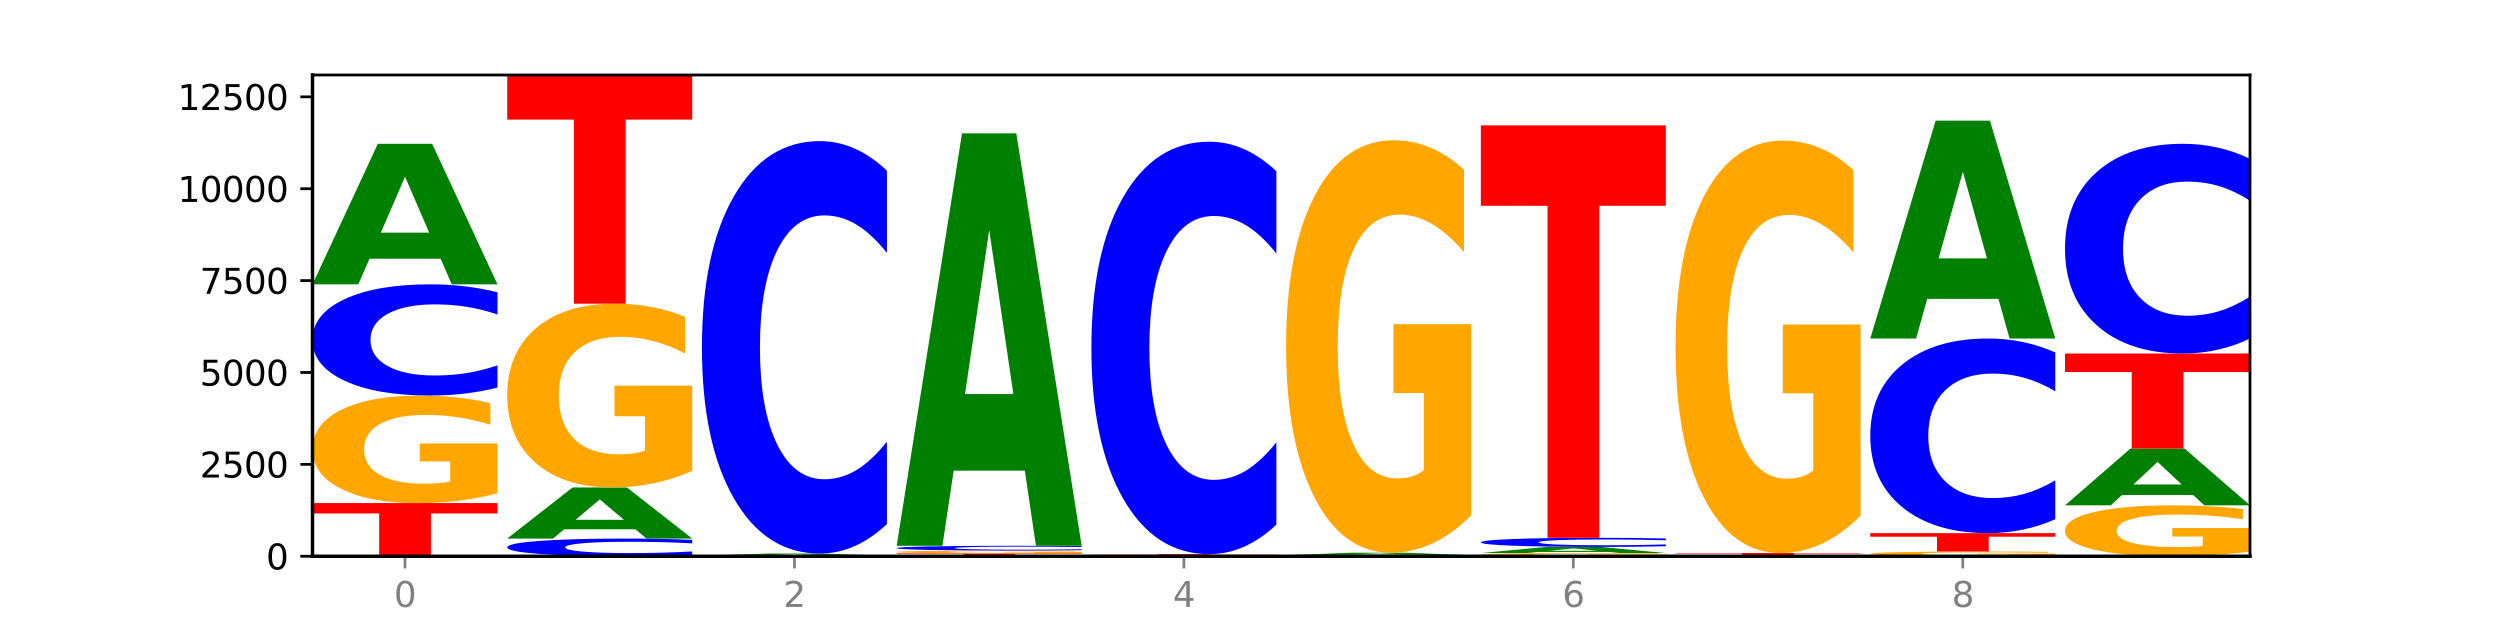 <?xml version="1.0" encoding="utf-8" standalone="no"?>
<!DOCTYPE svg PUBLIC "-//W3C//DTD SVG 1.1//EN"
  "http://www.w3.org/Graphics/SVG/1.1/DTD/svg11.dtd">
<svg xmlns:xlink="http://www.w3.org/1999/xlink" width="720pt" height="180pt" viewBox="0 0 720 180" xmlns="http://www.w3.org/2000/svg" version="1.1">
 <defs>
  <style type="text/css">*{stroke-linejoin: round; stroke-linecap: butt}</style>
 </defs>
 <g id="figure_1">
  <g id="patch_1">
   <path d="M 0 180 
L 720 180 
L 720 0 
L 0 0 
z
" style="fill: #ffffff"/>
  </g>
  <g id="axes_1">
   <g id="patch_2">
    <path d="M 90 160.2 
L 648 160.2 
L 648 21.6 
L 90 21.6 
z
" style="fill: #ffffff"/>
   </g>
   <g id="line2d_1">
    <path d="M 90 160.2 
L 648 160.2 
" clip-path="url(#p0bb45b4cab)" style="fill: none; stroke: #000000; stroke-width: 0.5; stroke-linecap: square"/>
   </g>
   <g id="patch_3">
    <path d="M 90 144.884 
L 143.276 144.884 
L 143.276 147.871 
L 124.109 147.871 
L 124.109 160.2 
L 109.204 160.2 
L 109.204 147.871 
L 90 147.871 
L 90 144.884 
z
" clip-path="url(#p0bb45b4cab)" style="fill: #ff0000"/>
   </g>
   <g id="patch_4">
    <path d="M 143.276 142.081 
Q 137.903 143.482 132.124 144.186 
Q 126.345 144.884 120.184 144.884 
Q 106.262 144.884 98.131 140.712 
Q 90 136.541 90 129.407 
Q 90 122.191 98.274 118.051 
Q 106.561 113.912 120.972 113.912 
Q 126.525 113.912 131.611 114.475 
Q 136.709 115.031 141.223 116.132 
L 141.223 122.306 
Q 136.566 120.892 131.957 120.194 
Q 127.348 119.491 122.716 119.491 
Q 114.143 119.491 109.498 122.063 
Q 104.853 124.628 104.853 129.407 
Q 104.853 134.142 109.331 136.726 
Q 113.808 139.305 122.047 139.305 
Q 124.292 139.305 126.214 139.157 
Q 128.136 139.004 129.665 138.684 
L 129.665 132.888 
L 120.889 132.888 
L 120.889 127.725 
L 143.276 127.725 
L 143.276 142.081 
z
" clip-path="url(#p0bb45b4cab)" style="fill: #ffa600"/>
   </g>
   <g id="patch_5">
    <path d="M 143.276 111.617 
Q 138.82 112.754 134.001 113.33 
Q 129.182 113.912 123.934 113.912 
Q 108.282 113.912 99.141 109.599 
Q 90 105.287 90 97.912 
Q 90 90.511 99.141 86.205 
Q 108.282 81.892 123.934 81.892 
Q 129.182 81.892 134.001 82.474 
Q 138.82 83.05 143.276 84.187 
L 143.276 90.57 
Q 138.78 89.062 134.417 88.361 
Q 130.055 87.66 125.236 87.66 
Q 116.591 87.66 111.638 90.391 
Q 106.698 93.117 106.698 97.912 
Q 106.698 102.687 111.638 105.419 
Q 116.591 108.144 125.236 108.144 
Q 130.055 108.144 134.417 107.443 
Q 138.78 106.735 143.276 105.227 
L 143.276 111.617 
z
" clip-path="url(#p0bb45b4cab)" style="fill: #0000ff"/>
   </g>
   <g id="patch_6">
    <path d="M 126.905 74.519 
L 106.415 74.519 
L 103.18 81.892 
L 90 81.892 
L 108.823 41.415 
L 124.454 41.415 
L 143.276 81.892 
L 130.107 81.892 
L 126.905 74.519 
z
M 109.683 67.006 
L 123.604 67.006 
L 116.655 50.905 
L 109.683 67.006 
z
" clip-path="url(#p0bb45b4cab)" style="fill: #008000"/>
   </g>
   <g id="patch_7">
    <path d="M 199.357 159.835 
Q 194.9 160.016 190.081 160.107 
Q 185.263 160.2 180.014 160.2 
Q 164.363 160.2 155.222 159.514 
Q 146.08 158.829 146.08 157.656 
Q 146.08 156.479 155.222 155.794 
Q 164.363 155.109 180.014 155.109 
Q 185.263 155.109 190.081 155.201 
Q 194.9 155.293 199.357 155.474 
L 199.357 156.488 
Q 194.86 156.249 190.498 156.137 
Q 186.135 156.026 181.316 156.026 
Q 172.672 156.026 167.718 156.46 
Q 162.779 156.893 162.779 157.656 
Q 162.779 158.415 167.718 158.85 
Q 172.672 159.283 181.316 159.283 
Q 186.135 159.283 190.498 159.171 
Q 194.86 159.059 199.357 158.819 
L 199.357 159.835 
z
" clip-path="url(#p0bb45b4cab)" style="fill: #0000ff"/>
   </g>
   <g id="patch_8">
    <path d="M 182.985 152.426 
L 162.496 152.426 
L 159.261 155.109 
L 146.08 155.109 
L 164.903 140.385 
L 180.534 140.385 
L 199.357 155.109 
L 186.187 155.109 
L 182.985 152.426 
z
M 165.764 149.694 
L 179.684 149.694 
L 172.735 143.837 
L 165.764 149.694 
z
" clip-path="url(#p0bb45b4cab)" style="fill: #008000"/>
   </g>
   <g id="patch_9">
    <path d="M 199.357 135.596 
Q 193.984 137.991 188.205 139.193 
Q 182.426 140.385 176.265 140.385 
Q 162.343 140.385 154.212 133.257 
Q 146.08 126.129 146.08 113.939 
Q 146.08 101.607 154.355 94.533 
Q 162.641 87.46 177.053 87.46 
Q 182.605 87.46 187.691 88.422 
Q 192.79 89.373 197.303 91.254 
L 197.303 101.804 
Q 192.646 99.387 188.038 98.196 
Q 183.429 96.993 178.796 96.993 
Q 170.223 96.993 165.578 101.388 
Q 160.934 105.772 160.934 113.939 
Q 160.934 122.029 165.411 126.446 
Q 169.889 130.852 178.127 130.852 
Q 180.372 130.852 182.294 130.6 
Q 184.217 130.338 185.745 129.791 
L 185.745 119.886 
L 176.969 119.886 
L 176.969 111.063 
L 199.357 111.063 
L 199.357 135.596 
z
" clip-path="url(#p0bb45b4cab)" style="fill: #ffa600"/>
   </g>
   <g id="patch_10">
    <path d="M 146.08 21.6 
L 199.357 21.6 
L 199.357 34.445 
L 180.19 34.445 
L 180.19 87.46 
L 165.285 87.46 
L 165.285 34.445 
L 146.08 34.445 
L 146.08 21.6 
z
" clip-path="url(#p0bb45b4cab)" style="fill: #ff0000"/>
   </g>
   <g id="patch_11">
    <path d="M 202.161 160.052 
L 255.437 160.052 
L 255.437 160.081 
L 236.27 160.081 
L 236.27 160.2 
L 221.365 160.2 
L 221.365 160.081 
L 202.161 160.081 
L 202.161 160.052 
z
" clip-path="url(#p0bb45b4cab)" style="fill: #ff0000"/>
   </g>
   <g id="patch_12">
    <path d="M 239.065 159.938 
L 218.576 159.938 
L 215.341 160.052 
L 202.161 160.052 
L 220.983 159.427 
L 236.615 159.427 
L 255.437 160.052 
L 242.268 160.052 
L 239.065 159.938 
z
M 221.844 159.822 
L 235.765 159.822 
L 228.815 159.574 
L 221.844 159.822 
z
" clip-path="url(#p0bb45b4cab)" style="fill: #008000"/>
   </g>
   <g id="patch_13">
    <path d="M 255.437 150.913 
Q 250.981 155.133 246.162 157.268 
Q 241.343 159.427 236.094 159.427 
Q 220.443 159.427 211.302 143.429 
Q 202.161 127.431 202.161 100.072 
Q 202.161 72.614 211.302 56.641 
Q 220.443 40.642 236.094 40.642 
Q 241.343 40.642 246.162 42.802 
Q 250.981 44.936 255.437 49.157 
L 255.437 72.835 
Q 250.94 67.241 246.578 64.64 
Q 242.215 62.039 237.397 62.039 
Q 228.752 62.039 223.799 72.173 
Q 218.859 82.282 218.859 100.072 
Q 218.859 117.788 223.799 127.921 
Q 228.752 138.031 237.397 138.031 
Q 242.215 138.031 246.578 135.43 
Q 250.94 132.804 255.437 127.21 
L 255.437 150.913 
z
" clip-path="url(#p0bb45b4cab)" style="fill: #0000ff"/>
   </g>
   <g id="patch_14">
    <path d="M 258.241 159.385 
L 311.518 159.385 
L 311.518 159.544 
L 292.35 159.544 
L 292.35 160.2 
L 277.445 160.2 
L 277.445 159.544 
L 258.241 159.544 
L 258.241 159.385 
z
" clip-path="url(#p0bb45b4cab)" style="fill: #ff0000"/>
   </g>
   <g id="patch_15">
    <path d="M 311.518 159.31 
Q 306.145 159.348 300.366 159.366 
Q 294.587 159.385 288.426 159.385 
Q 274.504 159.385 266.372 159.274 
Q 258.241 159.163 258.241 158.972 
Q 258.241 158.78 266.516 158.67 
Q 274.802 158.559 289.214 158.559 
Q 294.766 158.559 299.852 158.574 
Q 304.951 158.589 309.464 158.619 
L 309.464 158.783 
Q 304.807 158.745 300.198 158.727 
Q 295.59 158.708 290.957 158.708 
Q 282.384 158.708 277.739 158.777 
Q 273.095 158.845 273.095 158.972 
Q 273.095 159.099 277.572 159.168 
Q 282.05 159.236 290.288 159.236 
Q 292.533 159.236 294.455 159.232 
Q 296.378 159.228 297.906 159.22 
L 297.906 159.065 
L 289.13 159.065 
L 289.13 158.928 
L 311.518 158.928 
L 311.518 159.31 
z
" clip-path="url(#p0bb45b4cab)" style="fill: #ffa600"/>
   </g>
   <g id="patch_16">
    <path d="M 311.518 158.461 
Q 307.061 158.51 302.242 158.534 
Q 297.423 158.559 292.175 158.559 
Q 276.524 158.559 267.382 158.374 
Q 258.241 158.189 258.241 157.872 
Q 258.241 157.554 267.382 157.369 
Q 276.524 157.183 292.175 157.183 
Q 297.423 157.183 302.242 157.208 
Q 307.061 157.233 311.518 157.282 
L 311.518 157.556 
Q 307.021 157.491 302.658 157.461 
Q 298.296 157.431 293.477 157.431 
Q 284.832 157.431 279.879 157.549 
Q 274.94 157.666 274.94 157.872 
Q 274.94 158.077 279.879 158.194 
Q 284.832 158.311 293.477 158.311 
Q 298.296 158.311 302.658 158.281 
Q 307.021 158.251 311.518 158.186 
L 311.518 158.461 
z
" clip-path="url(#p0bb45b4cab)" style="fill: #0000ff"/>
   </g>
   <g id="patch_17">
    <path d="M 295.146 135.544 
L 274.657 135.544 
L 271.421 157.183 
L 258.241 157.183 
L 277.064 38.398 
L 292.695 38.398 
L 311.518 157.183 
L 298.348 157.183 
L 295.146 135.544 
z
M 277.924 113.498 
L 291.845 113.498 
L 284.896 66.249 
L 277.924 113.498 
z
" clip-path="url(#p0bb45b4cab)" style="fill: #008000"/>
   </g>
   <g id="patch_18">
    <path d="M 367.598 160.198 
Q 362.225 160.199 356.446 160.2 
Q 350.667 160.2 344.506 160.2 
Q 330.584 160.2 322.453 160.197 
Q 314.322 160.194 314.322 160.189 
Q 314.322 160.184 322.596 160.182 
Q 330.882 160.179 345.294 160.179 
Q 350.846 160.179 355.933 160.179 
Q 361.031 160.18 365.544 160.18 
L 365.544 160.185 
Q 360.888 160.184 356.279 160.183 
Q 351.67 160.183 347.037 160.183 
Q 338.464 160.183 333.82 160.184 
Q 329.175 160.186 329.175 160.189 
Q 329.175 160.193 333.653 160.194 
Q 338.13 160.196 346.369 160.196 
Q 348.613 160.196 350.536 160.196 
Q 352.458 160.196 353.986 160.196 
L 353.986 160.192 
L 345.21 160.192 
L 345.21 160.188 
L 367.598 160.188 
L 367.598 160.198 
z
" clip-path="url(#p0bb45b4cab)" style="fill: #ffa600"/>
   </g>
   <g id="patch_19">
    <path d="M 351.226 160.134 
L 330.737 160.134 
L 327.502 160.179 
L 314.322 160.179 
L 333.144 159.935 
L 348.775 159.935 
L 367.598 160.179 
L 354.429 160.179 
L 351.226 160.134 
z
M 334.005 160.089 
L 347.926 160.089 
L 340.976 159.992 
L 334.005 160.089 
z
" clip-path="url(#p0bb45b4cab)" style="fill: #008000"/>
   </g>
   <g id="patch_20">
    <path d="M 314.322 159.597 
L 367.598 159.597 
L 367.598 159.663 
L 348.431 159.663 
L 348.431 159.935 
L 333.526 159.935 
L 333.526 159.663 
L 314.322 159.663 
L 314.322 159.597 
z
" clip-path="url(#p0bb45b4cab)" style="fill: #ff0000"/>
   </g>
   <g id="patch_21">
    <path d="M 367.598 151.082 
Q 363.142 155.303 358.323 157.437 
Q 353.504 159.597 348.255 159.597 
Q 332.604 159.597 323.463 143.598 
Q 314.322 127.6 314.322 100.241 
Q 314.322 72.784 323.463 56.81 
Q 332.604 40.812 348.255 40.812 
Q 353.504 40.812 358.323 42.971 
Q 363.142 45.106 367.598 49.326 
L 367.598 73.005 
Q 363.101 67.41 358.739 64.809 
Q 354.376 62.208 349.557 62.208 
Q 340.913 62.208 335.96 72.342 
Q 331.02 82.452 331.02 100.241 
Q 331.02 117.957 335.96 128.091 
Q 340.913 138.2 349.557 138.2 
Q 354.376 138.2 358.739 135.599 
Q 363.101 132.974 367.598 127.379 
L 367.598 151.082 
z
" clip-path="url(#p0bb45b4cab)" style="fill: #0000ff"/>
   </g>
   <g id="patch_22">
    <path d="M 423.678 160.177 
Q 419.222 160.189 414.403 160.194 
Q 409.584 160.2 404.336 160.2 
Q 388.684 160.2 379.543 160.157 
Q 370.402 160.114 370.402 160.041 
Q 370.402 159.968 379.543 159.925 
Q 388.684 159.882 404.336 159.882 
Q 409.584 159.882 414.403 159.888 
Q 419.222 159.894 423.678 159.905 
L 423.678 159.969 
Q 419.182 159.954 414.819 159.947 
Q 410.457 159.94 405.638 159.94 
Q 396.993 159.94 392.04 159.967 
Q 387.1 159.994 387.1 160.041 
Q 387.1 160.089 392.04 160.116 
Q 396.993 160.143 405.638 160.143 
Q 410.457 160.143 414.819 160.136 
Q 419.182 160.129 423.678 160.114 
L 423.678 160.177 
z
" clip-path="url(#p0bb45b4cab)" style="fill: #0000ff"/>
   </g>
   <g id="patch_23">
    <path d="M 407.307 159.755 
L 386.817 159.755 
L 383.582 159.882 
L 370.402 159.882 
L 389.225 159.184 
L 404.856 159.184 
L 423.678 159.882 
L 410.509 159.882 
L 407.307 159.755 
z
M 390.085 159.626 
L 404.006 159.626 
L 397.057 159.348 
L 390.085 159.626 
z
" clip-path="url(#p0bb45b4cab)" style="fill: #008000"/>
   </g>
   <g id="patch_24">
    <path d="M 423.678 148.437 
Q 418.305 153.81 412.526 156.509 
Q 406.747 159.184 400.586 159.184 
Q 386.664 159.184 378.533 143.186 
Q 370.402 127.187 370.402 99.828 
Q 370.402 72.15 378.676 56.275 
Q 386.963 40.399 401.374 40.399 
Q 406.927 40.399 412.013 42.558 
Q 417.111 44.693 421.625 48.913 
L 421.625 72.592 
Q 416.968 67.169 412.359 64.495 
Q 407.75 61.795 403.118 61.795 
Q 394.545 61.795 389.9 71.659 
Q 385.255 81.499 385.255 99.828 
Q 385.255 117.986 389.733 127.899 
Q 394.21 137.787 402.449 137.787 
Q 404.694 137.787 406.616 137.223 
Q 408.538 136.634 410.067 135.407 
L 410.067 113.176 
L 401.291 113.176 
L 401.291 93.375 
L 423.678 93.375 
L 423.678 148.437 
z
" clip-path="url(#p0bb45b4cab)" style="fill: #ffa600"/>
   </g>
   <g id="patch_25">
    <path d="M 479.759 160.117 
Q 474.386 160.158 468.607 160.179 
Q 462.828 160.2 456.667 160.2 
Q 442.745 160.2 434.614 160.076 
Q 426.482 159.952 426.482 159.74 
Q 426.482 159.525 434.757 159.402 
Q 443.043 159.279 457.455 159.279 
Q 463.007 159.279 468.093 159.296 
Q 473.192 159.312 477.705 159.345 
L 477.705 159.529 
Q 473.049 159.487 468.44 159.466 
Q 463.831 159.445 459.198 159.445 
Q 450.625 159.445 445.98 159.521 
Q 441.336 159.598 441.336 159.74 
Q 441.336 159.881 445.813 159.957 
Q 450.291 160.034 458.529 160.034 
Q 460.774 160.034 462.697 160.03 
Q 464.619 160.025 466.147 160.016 
L 466.147 159.843 
L 457.371 159.843 
L 457.371 159.69 
L 479.759 159.69 
L 479.759 160.117 
z
" clip-path="url(#p0bb45b4cab)" style="fill: #ffa600"/>
   </g>
   <g id="patch_26">
    <path d="M 463.387 158.957 
L 442.898 158.957 
L 439.663 159.279 
L 426.482 159.279 
L 445.305 157.511 
L 460.936 157.511 
L 479.759 159.279 
L 466.589 159.279 
L 463.387 158.957 
z
M 446.166 158.629 
L 460.087 158.629 
L 453.137 157.926 
L 446.166 158.629 
z
" clip-path="url(#p0bb45b4cab)" style="fill: #008000"/>
   </g>
   <g id="patch_27">
    <path d="M 479.759 157.323 
Q 475.302 157.417 470.483 157.464 
Q 465.665 157.511 460.416 157.511 
Q 444.765 157.511 435.624 157.158 
Q 426.482 156.804 426.482 156.2 
Q 426.482 155.593 435.624 155.24 
Q 444.765 154.886 460.416 154.886 
Q 465.665 154.886 470.483 154.934 
Q 475.302 154.981 479.759 155.074 
L 479.759 155.598 
Q 475.262 155.474 470.9 155.417 
Q 466.537 155.359 461.718 155.359 
Q 453.074 155.359 448.12 155.583 
Q 443.181 155.807 443.181 156.2 
Q 443.181 156.591 448.12 156.815 
Q 453.074 157.039 461.718 157.039 
Q 466.537 157.039 470.9 156.981 
Q 475.262 156.923 479.759 156.799 
L 479.759 157.323 
z
" clip-path="url(#p0bb45b4cab)" style="fill: #0000ff"/>
   </g>
   <g id="patch_28">
    <path d="M 426.482 36.101 
L 479.759 36.101 
L 479.759 59.268 
L 460.592 59.268 
L 460.592 154.886 
L 445.687 154.886 
L 445.687 59.268 
L 426.482 59.268 
L 426.482 36.101 
z
" clip-path="url(#p0bb45b4cab)" style="fill: #ff0000"/>
   </g>
   <g id="patch_29">
    <path d="M 519.467 160.192 
L 498.978 160.192 
L 495.743 160.2 
L 482.563 160.2 
L 501.385 160.158 
L 517.017 160.158 
L 535.839 160.2 
L 522.67 160.2 
L 519.467 160.192 
z
M 502.246 160.184 
L 516.167 160.184 
L 509.217 160.168 
L 502.246 160.184 
z
" clip-path="url(#p0bb45b4cab)" style="fill: #008000"/>
   </g>
   <g id="patch_30">
    <path d="M 535.839 160.149 
Q 531.383 160.153 526.564 160.155 
Q 521.745 160.158 516.496 160.158 
Q 500.845 160.158 491.704 160.141 
Q 482.563 160.123 482.563 160.094 
Q 482.563 160.065 491.704 160.048 
Q 500.845 160.031 516.496 160.031 
Q 521.745 160.031 526.564 160.033 
Q 531.383 160.035 535.839 160.04 
L 535.839 160.065 
Q 531.342 160.059 526.98 160.056 
Q 522.617 160.054 517.799 160.054 
Q 509.154 160.054 504.201 160.064 
Q 499.261 160.075 499.261 160.094 
Q 499.261 160.113 504.201 160.124 
Q 509.154 160.135 517.799 160.135 
Q 522.617 160.135 526.98 160.132 
Q 531.342 160.129 535.839 160.123 
L 535.839 160.149 
z
" clip-path="url(#p0bb45b4cab)" style="fill: #0000ff"/>
   </g>
   <g id="patch_31">
    <path d="M 482.563 159.269 
L 535.839 159.269 
L 535.839 159.417 
L 516.672 159.417 
L 516.672 160.031 
L 501.767 160.031 
L 501.767 159.417 
L 482.563 159.417 
L 482.563 159.269 
z
" clip-path="url(#p0bb45b4cab)" style="fill: #ff0000"/>
   </g>
   <g id="patch_32">
    <path d="M 535.839 148.521 
Q 530.466 153.895 524.687 156.594 
Q 518.908 159.269 512.747 159.269 
Q 498.825 159.269 490.694 143.27 
Q 482.563 127.272 482.563 99.913 
Q 482.563 72.235 490.837 56.359 
Q 499.124 40.484 513.535 40.484 
Q 519.087 40.484 524.174 42.643 
Q 529.272 44.778 533.786 48.998 
L 533.786 72.677 
Q 529.129 67.254 524.52 64.579 
Q 519.911 61.88 515.278 61.88 
Q 506.706 61.88 502.061 71.744 
Q 497.416 81.584 497.416 99.913 
Q 497.416 118.07 501.894 127.984 
Q 506.371 137.872 514.61 137.872 
Q 516.855 137.872 518.777 137.308 
Q 520.699 136.719 522.228 135.492 
L 522.228 113.261 
L 513.452 113.261 
L 513.452 93.46 
L 535.839 93.46 
L 535.839 148.521 
z
" clip-path="url(#p0bb45b4cab)" style="fill: #ffa600"/>
   </g>
   <g id="patch_33">
    <path d="M 591.92 160.076 
Q 586.547 160.138 580.768 160.169 
Q 574.989 160.2 568.828 160.2 
Q 554.906 160.2 546.774 160.016 
Q 538.643 159.832 538.643 159.518 
Q 538.643 159.2 546.918 159.017 
Q 555.204 158.835 569.616 158.835 
Q 575.168 158.835 580.254 158.859 
Q 585.353 158.884 589.866 158.932 
L 589.866 159.205 
Q 585.209 159.142 580.6 159.112 
Q 575.992 159.08 571.359 159.08 
Q 562.786 159.08 558.141 159.194 
Q 553.497 159.307 553.497 159.518 
Q 553.497 159.726 557.974 159.84 
Q 562.452 159.954 570.69 159.954 
Q 572.935 159.954 574.857 159.948 
Q 576.78 159.941 578.308 159.927 
L 578.308 159.671 
L 569.532 159.671 
L 569.532 159.444 
L 591.92 159.444 
L 591.92 160.076 
z
" clip-path="url(#p0bb45b4cab)" style="fill: #ffa600"/>
   </g>
   <g id="patch_34">
    <path d="M 538.643 153.542 
L 591.92 153.542 
L 591.92 154.574 
L 572.752 154.574 
L 572.752 158.835 
L 557.847 158.835 
L 557.847 154.574 
L 538.643 154.574 
L 538.643 153.542 
z
" clip-path="url(#p0bb45b4cab)" style="fill: #ff0000"/>
   </g>
   <g id="patch_35">
    <path d="M 591.92 149.525 
Q 587.463 151.516 582.644 152.523 
Q 577.825 153.542 572.577 153.542 
Q 556.926 153.542 547.784 145.993 
Q 538.643 138.445 538.643 125.536 
Q 538.643 112.58 547.784 105.043 
Q 556.926 97.494 572.577 97.494 
Q 577.825 97.494 582.644 98.513 
Q 587.463 99.521 591.92 101.512 
L 591.92 112.684 
Q 587.423 110.045 583.06 108.817 
Q 578.698 107.59 573.879 107.59 
Q 565.234 107.59 560.281 112.372 
Q 555.342 117.142 555.342 125.536 
Q 555.342 133.895 560.281 138.676 
Q 565.234 143.446 573.879 143.446 
Q 578.698 143.446 583.06 142.219 
Q 587.423 140.98 591.92 138.341 
L 591.92 149.525 
z
" clip-path="url(#p0bb45b4cab)" style="fill: #0000ff"/>
   </g>
   <g id="patch_36">
    <path d="M 575.548 86.066 
L 555.059 86.066 
L 551.823 97.494 
L 538.643 97.494 
L 557.466 34.757 
L 573.097 34.757 
L 591.92 97.494 
L 578.75 97.494 
L 575.548 86.066 
z
M 558.326 74.422 
L 572.247 74.422 
L 565.298 49.467 
L 558.326 74.422 
z
" clip-path="url(#p0bb45b4cab)" style="fill: #008000"/>
   </g>
   <g id="patch_37">
    <path d="M 648 158.874 
Q 642.627 159.537 636.848 159.87 
Q 631.069 160.2 624.908 160.2 
Q 610.986 160.2 602.855 158.226 
Q 594.724 156.251 594.724 152.874 
Q 594.724 149.458 602.998 147.499 
Q 611.284 145.54 625.696 145.54 
Q 631.248 145.54 636.335 145.806 
Q 641.433 146.07 645.946 146.591 
L 645.946 149.513 
Q 641.29 148.844 636.681 148.514 
Q 632.072 148.18 627.439 148.18 
Q 618.866 148.18 614.222 149.398 
Q 609.577 150.612 609.577 152.874 
Q 609.577 155.115 614.055 156.339 
Q 618.532 157.559 626.771 157.559 
Q 629.015 157.559 630.938 157.49 
Q 632.86 157.417 634.388 157.266 
L 634.388 154.522 
L 625.612 154.522 
L 625.612 152.078 
L 648 152.078 
L 648 158.874 
z
" clip-path="url(#p0bb45b4cab)" style="fill: #ffa600"/>
   </g>
   <g id="patch_38">
    <path d="M 631.628 142.563 
L 611.139 142.563 
L 607.904 145.54 
L 594.724 145.54 
L 613.546 129.197 
L 629.177 129.197 
L 648 145.54 
L 634.831 145.54 
L 631.628 142.563 
z
M 614.407 139.529 
L 628.328 139.529 
L 621.378 133.028 
L 614.407 139.529 
z
" clip-path="url(#p0bb45b4cab)" style="fill: #008000"/>
   </g>
   <g id="patch_39">
    <path d="M 594.724 101.813 
L 648 101.813 
L 648 107.154 
L 628.833 107.154 
L 628.833 129.197 
L 613.928 129.197 
L 613.928 107.154 
L 594.724 107.154 
L 594.724 101.813 
z
" clip-path="url(#p0bb45b4cab)" style="fill: #ff0000"/>
   </g>
   <g id="patch_40">
    <path d="M 648 97.484 
Q 643.544 99.63 638.725 100.715 
Q 633.906 101.813 628.657 101.813 
Q 613.006 101.813 603.865 93.679 
Q 594.724 85.544 594.724 71.633 
Q 594.724 57.672 603.865 49.55 
Q 613.006 41.415 628.657 41.415 
Q 633.906 41.415 638.725 42.513 
Q 643.544 43.598 648 45.744 
L 648 57.784 
Q 643.503 54.939 639.141 53.617 
Q 634.778 52.294 629.959 52.294 
Q 621.315 52.294 616.362 57.447 
Q 611.422 62.587 611.422 71.633 
Q 611.422 80.641 616.362 85.794 
Q 621.315 90.934 629.959 90.934 
Q 634.778 90.934 639.141 89.611 
Q 643.503 88.276 648 85.432 
L 648 97.484 
z
" clip-path="url(#p0bb45b4cab)" style="fill: #0000ff"/>
   </g>
   <g id="matplotlib.axis_1">
    <g id="xtick_1">
     <g id="line2d_2">
      <defs>
       <path id="m4dd889ed07" d="M 0 0 
L 0 3.5 
" style="stroke: #808080; stroke-width: 0.8"/>
      </defs>
      <g>
       <use xlink:href="#m4dd889ed07" x="116.638" y="160.2" style="fill: #808080; stroke: #808080; stroke-width: 0.8"/>
      </g>
     </g>
     <g id="text_1">
      <!-- 0 -->
      <g style="fill: #808080" transform="translate(113.457 174.798) scale(0.1 -0.1)">
       <defs>
        <path id="DejaVuSans-30" d="M 2034 4250 
Q 1547 4250 1301 3770 
Q 1056 3291 1056 2328 
Q 1056 1369 1301 889 
Q 1547 409 2034 409 
Q 2525 409 2770 889 
Q 3016 1369 3016 2328 
Q 3016 3291 2770 3770 
Q 2525 4250 2034 4250 
z
M 2034 4750 
Q 2819 4750 3233 4129 
Q 3647 3509 3647 2328 
Q 3647 1150 3233 529 
Q 2819 -91 2034 -91 
Q 1250 -91 836 529 
Q 422 1150 422 2328 
Q 422 3509 836 4129 
Q 1250 4750 2034 4750 
z
" transform="scale(0.016)"/>
       </defs>
       <use xlink:href="#DejaVuSans-30"/>
      </g>
     </g>
    </g>
    <g id="xtick_2">
     <g id="line2d_3">
      <g>
       <use xlink:href="#m4dd889ed07" x="228.799" y="160.2" style="fill: #808080; stroke: #808080; stroke-width: 0.8"/>
      </g>
     </g>
     <g id="text_2">
      <!-- 2 -->
      <g style="fill: #808080" transform="translate(225.618 174.798) scale(0.1 -0.1)">
       <defs>
        <path id="DejaVuSans-32" d="M 1228 531 
L 3431 531 
L 3431 0 
L 469 0 
L 469 531 
Q 828 903 1448 1529 
Q 2069 2156 2228 2338 
Q 2531 2678 2651 2914 
Q 2772 3150 2772 3378 
Q 2772 3750 2511 3984 
Q 2250 4219 1831 4219 
Q 1534 4219 1204 4116 
Q 875 4013 500 3803 
L 500 4441 
Q 881 4594 1212 4672 
Q 1544 4750 1819 4750 
Q 2544 4750 2975 4387 
Q 3406 4025 3406 3419 
Q 3406 3131 3298 2873 
Q 3191 2616 2906 2266 
Q 2828 2175 2409 1742 
Q 1991 1309 1228 531 
z
" transform="scale(0.016)"/>
       </defs>
       <use xlink:href="#DejaVuSans-32"/>
      </g>
     </g>
    </g>
    <g id="xtick_3">
     <g id="line2d_4">
      <g>
       <use xlink:href="#m4dd889ed07" x="340.96" y="160.2" style="fill: #808080; stroke: #808080; stroke-width: 0.8"/>
      </g>
     </g>
     <g id="text_3">
      <!-- 4 -->
      <g style="fill: #808080" transform="translate(337.779 174.798) scale(0.1 -0.1)">
       <defs>
        <path id="DejaVuSans-34" d="M 2419 4116 
L 825 1625 
L 2419 1625 
L 2419 4116 
z
M 2253 4666 
L 3047 4666 
L 3047 1625 
L 3713 1625 
L 3713 1100 
L 3047 1100 
L 3047 0 
L 2419 0 
L 2419 1100 
L 313 1100 
L 313 1709 
L 2253 4666 
z
" transform="scale(0.016)"/>
       </defs>
       <use xlink:href="#DejaVuSans-34"/>
      </g>
     </g>
    </g>
    <g id="xtick_4">
     <g id="line2d_5">
      <g>
       <use xlink:href="#m4dd889ed07" x="453.121" y="160.2" style="fill: #808080; stroke: #808080; stroke-width: 0.8"/>
      </g>
     </g>
     <g id="text_4">
      <!-- 6 -->
      <g style="fill: #808080" transform="translate(449.939 174.798) scale(0.1 -0.1)">
       <defs>
        <path id="DejaVuSans-36" d="M 2113 2584 
Q 1688 2584 1439 2293 
Q 1191 2003 1191 1497 
Q 1191 994 1439 701 
Q 1688 409 2113 409 
Q 2538 409 2786 701 
Q 3034 994 3034 1497 
Q 3034 2003 2786 2293 
Q 2538 2584 2113 2584 
z
M 3366 4563 
L 3366 3988 
Q 3128 4100 2886 4159 
Q 2644 4219 2406 4219 
Q 1781 4219 1451 3797 
Q 1122 3375 1075 2522 
Q 1259 2794 1537 2939 
Q 1816 3084 2150 3084 
Q 2853 3084 3261 2657 
Q 3669 2231 3669 1497 
Q 3669 778 3244 343 
Q 2819 -91 2113 -91 
Q 1303 -91 875 529 
Q 447 1150 447 2328 
Q 447 3434 972 4092 
Q 1497 4750 2381 4750 
Q 2619 4750 2861 4703 
Q 3103 4656 3366 4563 
z
" transform="scale(0.016)"/>
       </defs>
       <use xlink:href="#DejaVuSans-36"/>
      </g>
     </g>
    </g>
    <g id="xtick_5">
     <g id="line2d_6">
      <g>
       <use xlink:href="#m4dd889ed07" x="565.281" y="160.2" style="fill: #808080; stroke: #808080; stroke-width: 0.8"/>
      </g>
     </g>
     <g id="text_5">
      <!-- 8 -->
      <g style="fill: #808080" transform="translate(562.1 174.798) scale(0.1 -0.1)">
       <defs>
        <path id="DejaVuSans-38" d="M 2034 2216 
Q 1584 2216 1326 1975 
Q 1069 1734 1069 1313 
Q 1069 891 1326 650 
Q 1584 409 2034 409 
Q 2484 409 2743 651 
Q 3003 894 3003 1313 
Q 3003 1734 2745 1975 
Q 2488 2216 2034 2216 
z
M 1403 2484 
Q 997 2584 770 2862 
Q 544 3141 544 3541 
Q 544 4100 942 4425 
Q 1341 4750 2034 4750 
Q 2731 4750 3128 4425 
Q 3525 4100 3525 3541 
Q 3525 3141 3298 2862 
Q 3072 2584 2669 2484 
Q 3125 2378 3379 2068 
Q 3634 1759 3634 1313 
Q 3634 634 3220 271 
Q 2806 -91 2034 -91 
Q 1263 -91 848 271 
Q 434 634 434 1313 
Q 434 1759 690 2068 
Q 947 2378 1403 2484 
z
M 1172 3481 
Q 1172 3119 1398 2916 
Q 1625 2713 2034 2713 
Q 2441 2713 2670 2916 
Q 2900 3119 2900 3481 
Q 2900 3844 2670 4047 
Q 2441 4250 2034 4250 
Q 1625 4250 1398 4047 
Q 1172 3844 1172 3481 
z
" transform="scale(0.016)"/>
       </defs>
       <use xlink:href="#DejaVuSans-38"/>
      </g>
     </g>
    </g>
   </g>
   <g id="matplotlib.axis_2">
    <g id="ytick_1">
     <g id="line2d_7">
      <defs>
       <path id="m07ebd09e47" d="M 0 0 
L -3.5 0 
" style="stroke: #000000; stroke-width: 0.8"/>
      </defs>
      <g>
       <use xlink:href="#m07ebd09e47" x="90" y="160.2" style="stroke: #000000; stroke-width: 0.8"/>
      </g>
     </g>
     <g id="text_6">
      <!-- 0 -->
      <g transform="translate(76.638 163.999) scale(0.1 -0.1)">
       <use xlink:href="#DejaVuSans-30"/>
      </g>
     </g>
    </g>
    <g id="ytick_2">
     <g id="line2d_8">
      <g>
       <use xlink:href="#m07ebd09e47" x="90" y="133.737" style="stroke: #000000; stroke-width: 0.8"/>
      </g>
     </g>
     <g id="text_7">
      <!-- 2500 -->
      <g transform="translate(57.55 137.537) scale(0.1 -0.1)">
       <defs>
        <path id="DejaVuSans-35" d="M 691 4666 
L 3169 4666 
L 3169 4134 
L 1269 4134 
L 1269 2991 
Q 1406 3038 1543 3061 
Q 1681 3084 1819 3084 
Q 2600 3084 3056 2656 
Q 3513 2228 3513 1497 
Q 3513 744 3044 326 
Q 2575 -91 1722 -91 
Q 1428 -91 1123 -41 
Q 819 9 494 109 
L 494 744 
Q 775 591 1075 516 
Q 1375 441 1709 441 
Q 2250 441 2565 725 
Q 2881 1009 2881 1497 
Q 2881 1984 2565 2268 
Q 2250 2553 1709 2553 
Q 1456 2553 1204 2497 
Q 953 2441 691 2322 
L 691 4666 
z
" transform="scale(0.016)"/>
       </defs>
       <use xlink:href="#DejaVuSans-32"/>
       <use xlink:href="#DejaVuSans-35" x="63.623"/>
       <use xlink:href="#DejaVuSans-30" x="127.246"/>
       <use xlink:href="#DejaVuSans-30" x="190.869"/>
      </g>
     </g>
    </g>
    <g id="ytick_3">
     <g id="line2d_9">
      <g>
       <use xlink:href="#m07ebd09e47" x="90" y="107.275" style="stroke: #000000; stroke-width: 0.8"/>
      </g>
     </g>
     <g id="text_8">
      <!-- 5000 -->
      <g transform="translate(57.55 111.074) scale(0.1 -0.1)">
       <use xlink:href="#DejaVuSans-35"/>
       <use xlink:href="#DejaVuSans-30" x="63.623"/>
       <use xlink:href="#DejaVuSans-30" x="127.246"/>
       <use xlink:href="#DejaVuSans-30" x="190.869"/>
      </g>
     </g>
    </g>
    <g id="ytick_4">
     <g id="line2d_10">
      <g>
       <use xlink:href="#m07ebd09e47" x="90" y="80.812" style="stroke: #000000; stroke-width: 0.8"/>
      </g>
     </g>
     <g id="text_9">
      <!-- 7500 -->
      <g transform="translate(57.55 84.612) scale(0.1 -0.1)">
       <defs>
        <path id="DejaVuSans-37" d="M 525 4666 
L 3525 4666 
L 3525 4397 
L 1831 0 
L 1172 0 
L 2766 4134 
L 525 4134 
L 525 4666 
z
" transform="scale(0.016)"/>
       </defs>
       <use xlink:href="#DejaVuSans-37"/>
       <use xlink:href="#DejaVuSans-35" x="63.623"/>
       <use xlink:href="#DejaVuSans-30" x="127.246"/>
       <use xlink:href="#DejaVuSans-30" x="190.869"/>
      </g>
     </g>
    </g>
    <g id="ytick_5">
     <g id="line2d_11">
      <g>
       <use xlink:href="#m07ebd09e47" x="90" y="54.35" style="stroke: #000000; stroke-width: 0.8"/>
      </g>
     </g>
     <g id="text_10">
      <!-- 10000 -->
      <g transform="translate(51.188 58.149) scale(0.1 -0.1)">
       <defs>
        <path id="DejaVuSans-31" d="M 794 531 
L 1825 531 
L 1825 4091 
L 703 3866 
L 703 4441 
L 1819 4666 
L 2450 4666 
L 2450 531 
L 3481 531 
L 3481 0 
L 794 0 
L 794 531 
z
" transform="scale(0.016)"/>
       </defs>
       <use xlink:href="#DejaVuSans-31"/>
       <use xlink:href="#DejaVuSans-30" x="63.623"/>
       <use xlink:href="#DejaVuSans-30" x="127.246"/>
       <use xlink:href="#DejaVuSans-30" x="190.869"/>
       <use xlink:href="#DejaVuSans-30" x="254.492"/>
      </g>
     </g>
    </g>
    <g id="ytick_6">
     <g id="line2d_12">
      <g>
       <use xlink:href="#m07ebd09e47" x="90" y="27.887" style="stroke: #000000; stroke-width: 0.8"/>
      </g>
     </g>
     <g id="text_11">
      <!-- 12500 -->
      <g transform="translate(51.188 31.687) scale(0.1 -0.1)">
       <use xlink:href="#DejaVuSans-31"/>
       <use xlink:href="#DejaVuSans-32" x="63.623"/>
       <use xlink:href="#DejaVuSans-35" x="127.246"/>
       <use xlink:href="#DejaVuSans-30" x="190.869"/>
       <use xlink:href="#DejaVuSans-30" x="254.492"/>
      </g>
     </g>
    </g>
   </g>
   <g id="patch_41">
    <path d="M 90 160.2 
L 90 21.6 
" style="fill: none; stroke: #000000; stroke-linejoin: miter; stroke-linecap: square"/>
   </g>
   <g id="patch_42">
    <path d="M 648 160.2 
L 648 21.6 
" style="fill: none; stroke: #000000; stroke-width: 0.8; stroke-linejoin: miter; stroke-linecap: square"/>
   </g>
   <g id="patch_43">
    <path d="M 90 160.2 
L 648 160.2 
" style="fill: none; stroke: #000000; stroke-linejoin: miter; stroke-linecap: square"/>
   </g>
   <g id="patch_44">
    <path d="M 90 21.6 
L 648 21.6 
" style="fill: none; stroke: #000000; stroke-width: 0.8; stroke-linejoin: miter; stroke-linecap: square"/>
   </g>
  </g>
 </g>
 <defs>
  <clipPath id="p0bb45b4cab">
   <rect x="90" y="21.6" width="558" height="138.6"/>
  </clipPath>
 </defs>
</svg>
